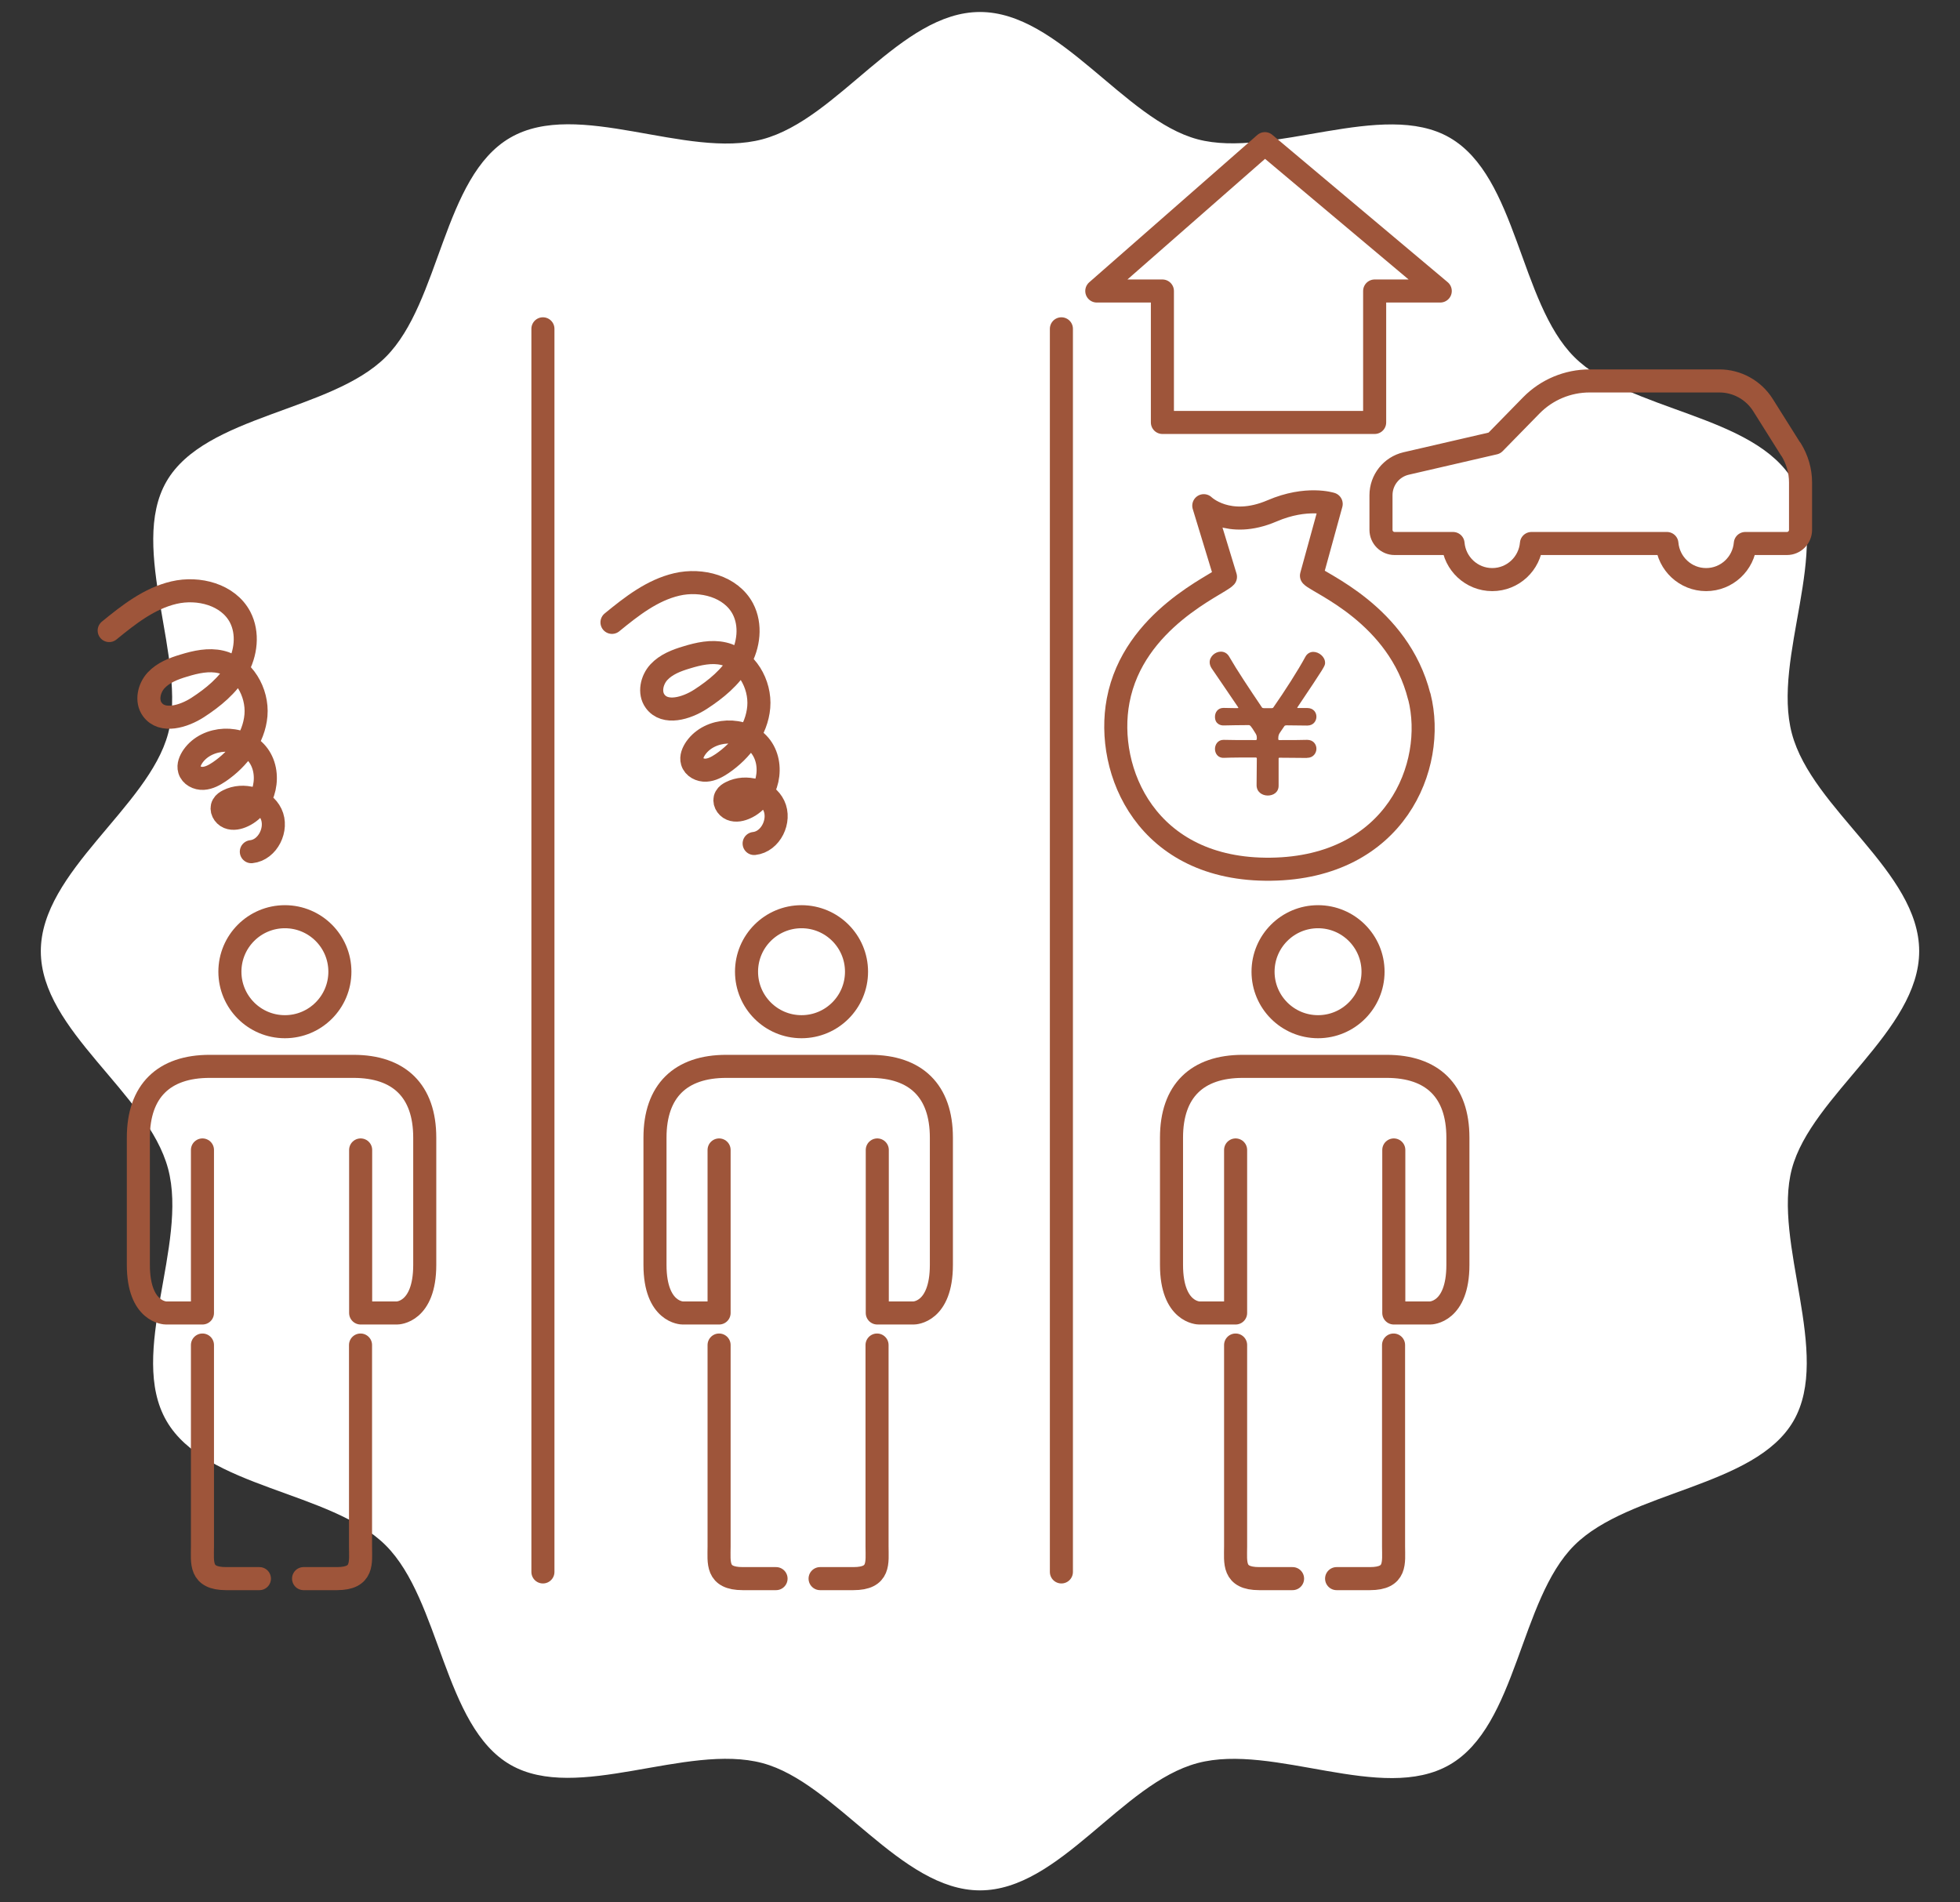 <?xml version="1.0" encoding="UTF-8"?><svg id="_レイヤー_2" xmlns="http://www.w3.org/2000/svg" xmlns:xlink="http://www.w3.org/1999/xlink" viewBox="0 0 170 165"><rect x="0" y="0" width="170" height="165" fill="#333333" stroke="none"/><defs><style>.cls-1{clip-path:url(#clippath);}.cls-2,.cls-3,.cls-4{stroke-width:0px;}.cls-2,.cls-5{fill:none;}.cls-3{fill:#9e553a;}.cls-4{fill:#fff;}.cls-5{stroke:#9e553a;stroke-linecap:round;stroke-linejoin:round;stroke-width:2px;}</style><clipPath id="clippath"><rect class="cls-2" width="170" height="165"/></clipPath></defs><g id="contents"><g class="cls-1"><path class="cls-4" d="M166.46,82.5c0,6.91-9.34,12.5-11.04,18.87s3.48,16.09.14,21.87-14.27,6.05-19.02,10.8-4.94,15.63-10.8,19.02-15.27-1.9-21.87-.14-11.96,11.04-18.87,11.04-12.5-9.34-18.87-11.04c-6.59-1.76-16.09,3.48-21.87.14s-6.05-14.27-10.8-19.02c-4.75-4.75-15.63-4.94-19.02-10.8s1.9-15.27.14-21.87-11.04-11.96-11.04-18.87,9.34-12.5,11.04-18.87-3.48-16.09-.14-21.87,14.27-6.05,19.02-10.8,4.94-15.63,10.8-19.02,15.27,1.9,21.87.14S78.09,1.04,85,1.04s12.5,9.34,18.87,11.04,16.09-3.48,21.87-.14c5.86,3.39,6.05,14.27,10.8,19.02s15.63,4.94,19.02,10.8-1.9,15.27-.14,21.87,11.04,11.96,11.04,18.87Z"/><circle class="cls-5" cx="24.71" cy="84.28" r="4.77"/><path class="cls-5" d="M17.56,99.74v14.14h-3.16s-2.4,0-2.4-4.17v-11.04c0-4.05,2.22-6.18,6.18-6.18h12.48c3.95,0,6.18,2.12,6.18,6.18s0,6.87,0,11.04c0,4.17-2.4,4.17-2.4,4.17h-3.16v-14.14"/><path class="cls-5" d="M26.33,136.92s.57,0,2.89,0,2.05-1.39,2.05-2.8,0-17.46,0-17.46"/><path class="cls-5" d="M17.56,116.66v17.46c0,1.41-.26,2.8,2.05,2.8h2.89"/><circle class="cls-5" cx="69.52" cy="84.28" r="4.77"/><path class="cls-5" d="M62.37,99.74v14.14h-3.16s-2.4,0-2.4-4.17v-11.04c0-4.05,2.22-6.18,6.18-6.18h12.48c3.95,0,6.18,2.12,6.18,6.18,0,4.05,0,6.87,0,11.04,0,4.17-2.4,4.17-2.4,4.17h-3.16v-14.14"/><path class="cls-5" d="M71.13,136.92s.57,0,2.89,0,2.05-1.39,2.05-2.8,0-17.46,0-17.46"/><path class="cls-5" d="M62.37,116.66v17.46c0,1.41-.26,2.8,2.05,2.8h2.89"/><circle class="cls-5" cx="114.32" cy="84.28" r="4.77"/><path class="cls-5" d="M107.17,99.74v14.14h-3.16s-2.4,0-2.4-4.17v-11.04c0-4.05,2.22-6.18,6.18-6.18h12.48c3.95,0,6.18,2.12,6.18,6.18s0,6.87,0,11.04c0,4.17-2.4,4.17-2.4,4.17h-3.16v-14.14"/><path class="cls-5" d="M115.93,136.92s.57,0,2.89,0,2.05-1.39,2.05-2.8,0-17.46,0-17.46"/><path class="cls-5" d="M107.17,116.66v17.46c0,1.41-.26,2.8,2.05,2.8h2.89"/><polygon class="cls-5" points="124.92 25.24 109.71 12.46 95.13 25.24 100.82 25.24 100.82 36.64 119.23 36.64 119.23 25.24 124.92 25.24"/><path class="cls-5" d="M123.1,60.43c-1.79-7.15-8.74-9.84-9.35-10.5l1.71-6.22s-2.13-.69-5.13.6c-3.8,1.63-5.92-.45-5.92-.45l1.88,6.17c-.59.67-7.98,3.67-9.31,10.74-1.15,6.08,2.46,14.76,13.25,14.62,10.79-.14,14.39-8.95,12.88-14.96Z"/><path class="cls-3" d="M113.38,65.74c-.72,0-1.54-.02-2.4-.02-.07,0-.08.03-.08.08v2.35c0,.57-.46.85-.94.85s-.97-.3-.97-.9c0-.75.02-1.53.02-2.3,0-.07-.03-.1-.1-.1-1.07,0-2.05,0-2.74.03-.54.03-.79-.39-.79-.77s.25-.79.74-.79h.03c.51.02,1.58.02,2.74.02.1,0,.1-.02.12-.1,0-.2,0-.29-.1-.46-.44-.72-.49-.74-.62-.74-.82,0-1.56.02-2.12.03-.31.02-.79-.13-.79-.75,0-.39.25-.77.74-.77h.03c.26,0,.66.02,1.13.02.13,0,.13-.02.13-.02,0-.02-.02-.03-.03-.07-.87-1.3-1.77-2.59-2.28-3.35-.12-.18-.18-.36-.18-.54,0-.51.49-.92.97-.92.28,0,.56.13.74.46.66,1.15,1.72,2.74,2.82,4.37.05.07.07.05.16.07h.71c.08-.02.08,0,.13-.07.98-1.4,2.15-3.23,2.77-4.38.16-.3.43-.43.69-.43.49,0,1.02.43,1.02.94,0,.28,0,.29-2.38,3.84-.02.03-.03.05-.03.07s.03.02.1.02h.77c.53,0,.79.38.79.75s-.26.77-.79.77h-.02l-1.79-.02c-.13.02-.13,0-.2.1l-.28.41c-.2.28-.23.36-.23.69.02.07.03.08.11.08.99,0,1.87,0,2.38-.02h.02c.53,0,.8.39.8.77s-.28.79-.8.79h-.02Z"/><path class="cls-5" d="M155.33,38.98l-2.42-3.85c-.82-1.3-2.25-2.09-3.78-2.09h-11.26c-1.89,0-3.71.76-5.04,2.11l-3.21,3.28-7.66,1.77c-1.28.3-2.18,1.44-2.18,2.75v3.01c0,.65.53,1.18,1.18,1.18h5.07c.15,1.75,1.61,3.13,3.4,3.13s3.25-1.38,3.4-3.13h11.75c.15,1.75,1.61,3.13,3.4,3.13s3.25-1.38,3.4-3.13h3.61c.65,0,1.18-.53,1.18-1.18v-4.11c0-1.02-.29-2.01-.83-2.88Z"/><line class="cls-5" x1="47.09" y1="28.52" x2="47.09" y2="136.34"/><line class="cls-5" x1="92.06" y1="28.52" x2="92.06" y2="136.34"/><path class="cls-5" d="M9.47,54.69c1.7-1.39,3.48-2.79,5.62-3.29s4.7.17,5.73,2.11c.74,1.41.52,3.18-.27,4.56s-2.06,2.42-3.4,3.29c-1.22.79-3.09,1.35-3.94.17-.54-.74-.29-1.85.33-2.52s1.52-1.02,2.4-1.28c1.04-.32,2.16-.57,3.22-.32,1.96.46,3.21,2.63,3.04,4.63s-1.52,3.77-3.18,4.9c-.42.28-.88.54-1.39.57s-1.06-.25-1.2-.74c-.12-.4.07-.83.31-1.18,1.23-1.75,4.17-1.87,5.54-.24,1.37,1.63.74,4.51-1.19,5.41-.4.19-.87.3-1.28.13s-.69-.68-.47-1.07c.1-.18.27-.29.45-.38,1.29-.66,3.1-.16,3.72,1.14s-.27,3.14-1.71,3.29"/><path class="cls-5" d="M53.08,53.98c1.7-1.39,3.48-2.79,5.62-3.29s4.7.17,5.73,2.11c.74,1.41.52,3.18-.27,4.56s-2.06,2.42-3.4,3.29c-1.22.79-3.09,1.35-3.94.17-.54-.74-.29-1.85.33-2.52s1.52-1.02,2.4-1.28c1.04-.32,2.16-.57,3.22-.32,1.96.46,3.21,2.63,3.04,4.63s-1.52,3.77-3.18,4.9c-.42.28-.88.54-1.39.57s-1.06-.25-1.2-.74c-.12-.4.07-.83.31-1.18,1.23-1.75,4.17-1.87,5.54-.24,1.37,1.63.74,4.51-1.19,5.41-.4.19-.87.3-1.28.13s-.69-.68-.47-1.07c.1-.18.27-.29.45-.38,1.29-.66,3.1-.16,3.72,1.14s-.27,3.14-1.71,3.29"/></g></g></svg>